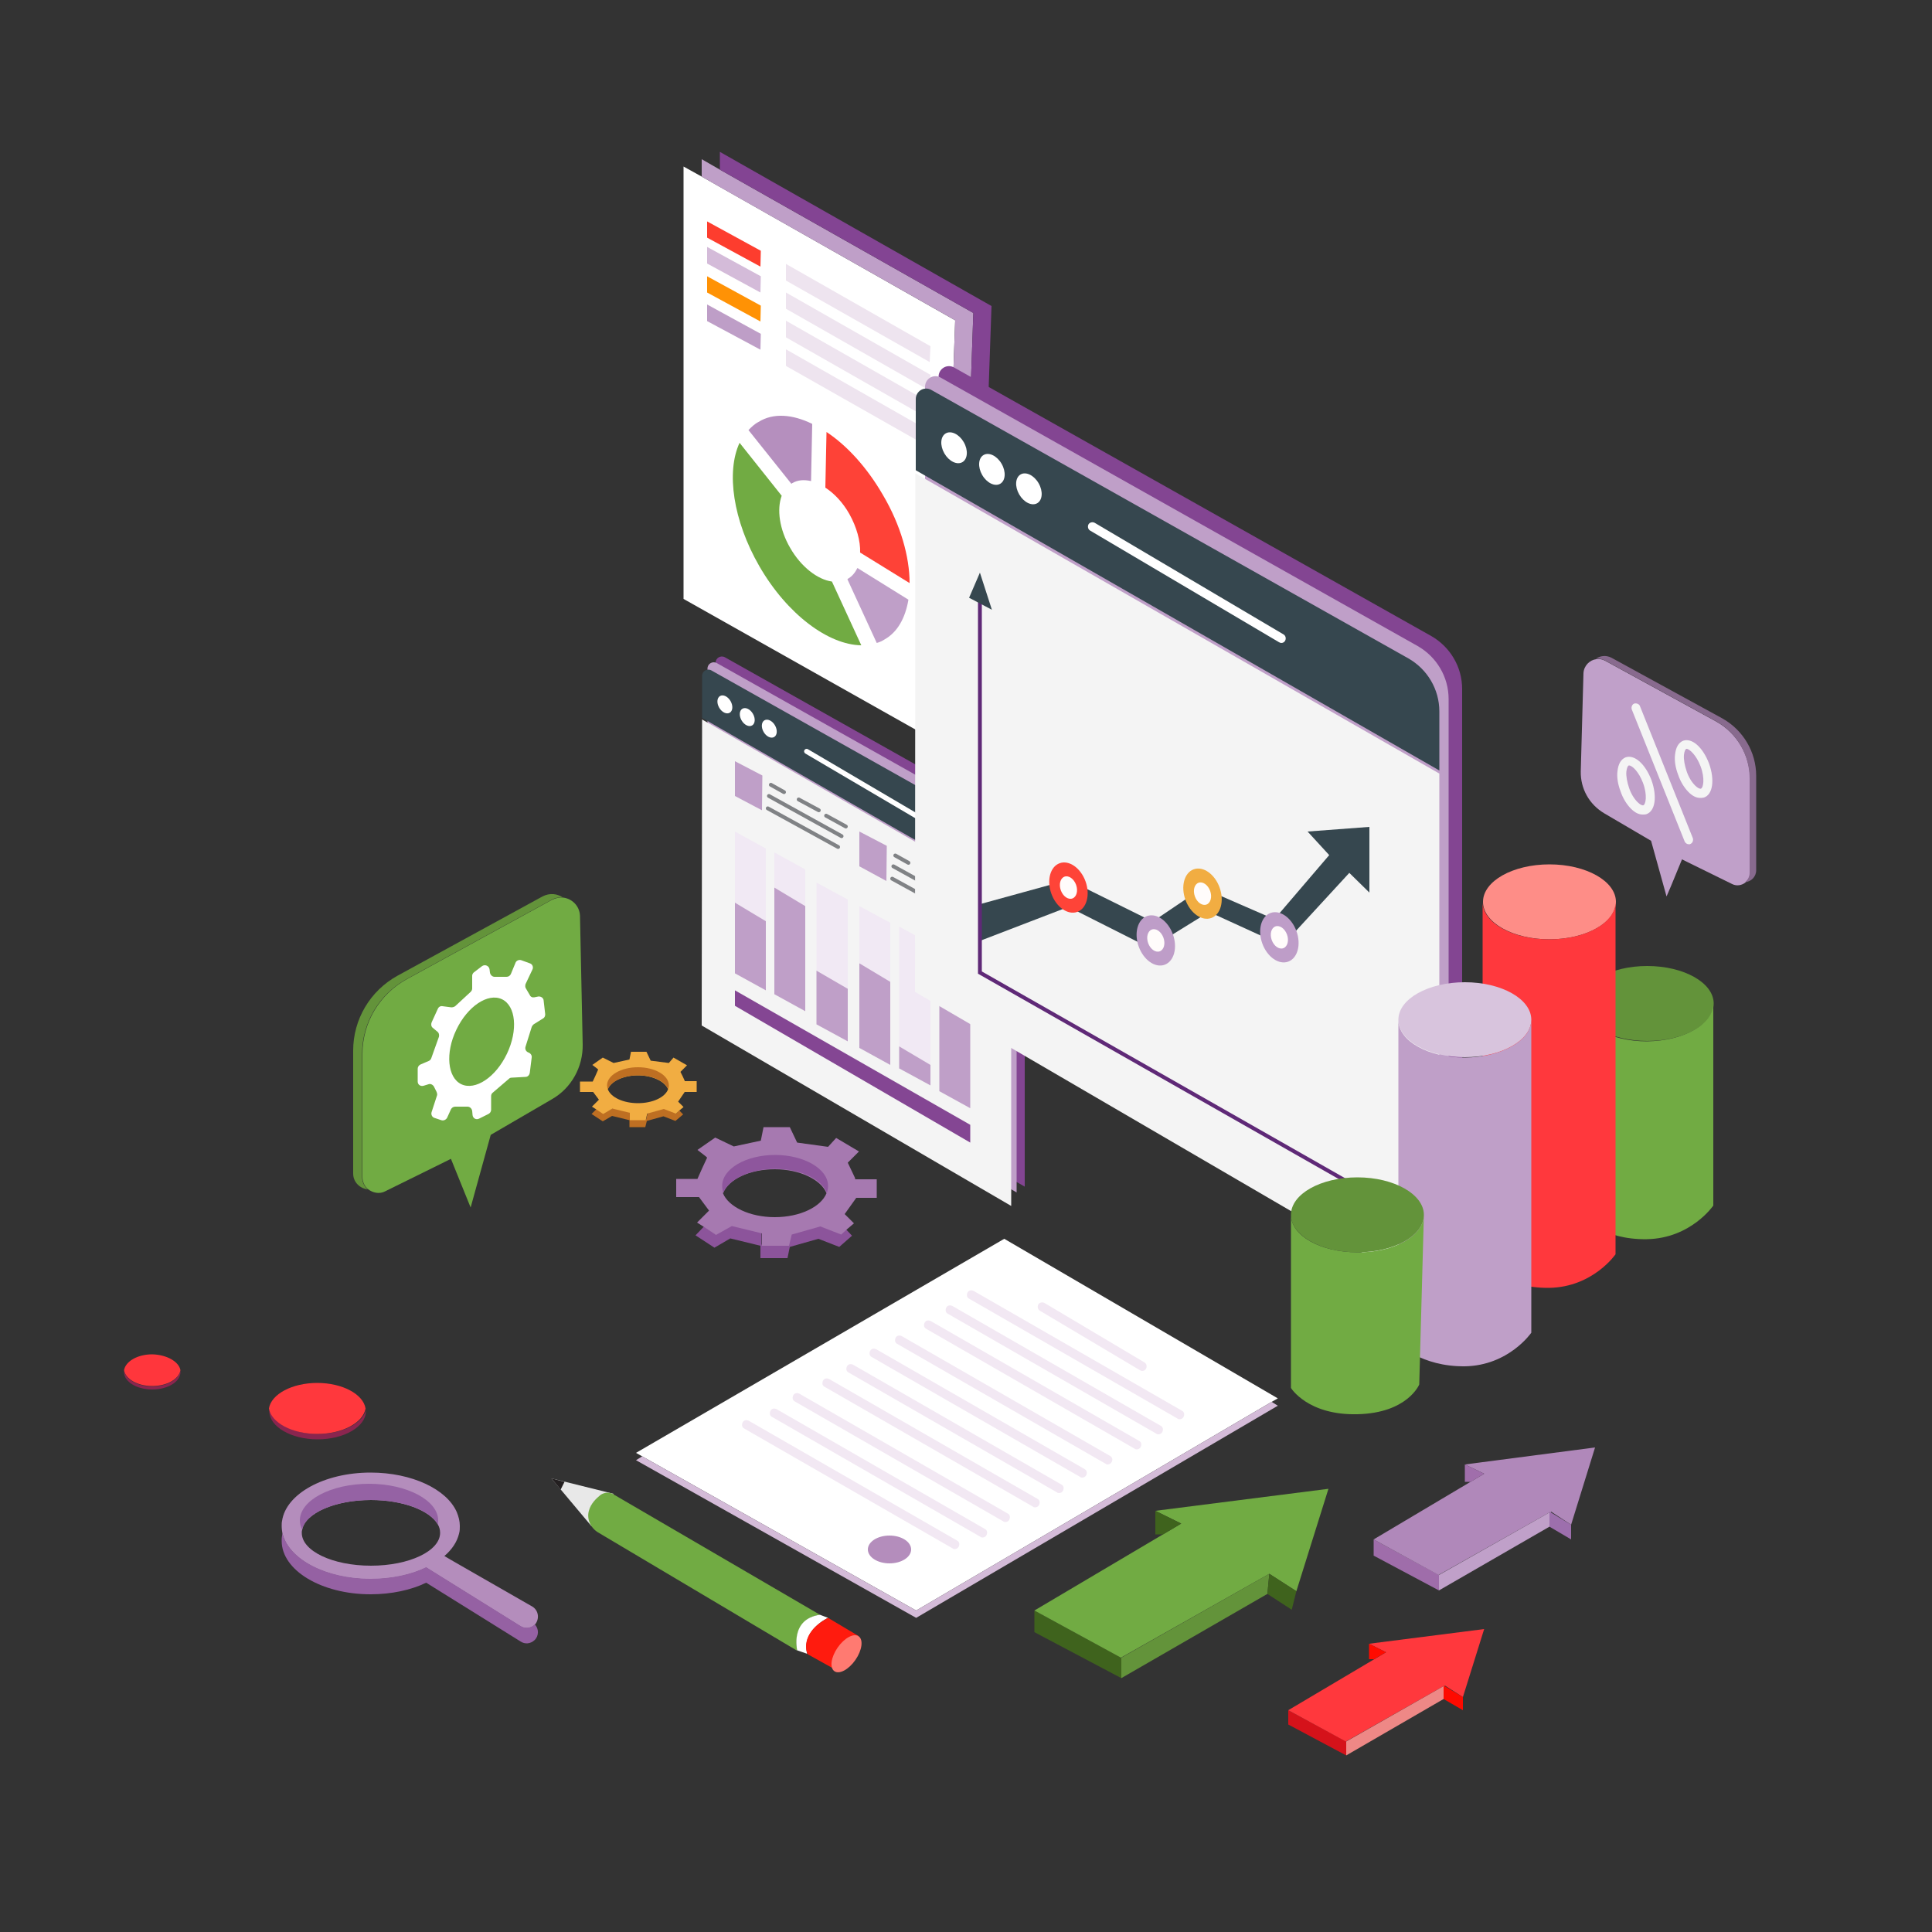 <?xml version="1.0" encoding="utf-8"?>
<!-- Generator: Adobe Illustrator 26.0.1, SVG Export Plug-In . SVG Version: 6.00 Build 0)  -->
<svg version="1.1" id="Layer_1" xmlns="http://www.w3.org/2000/svg" xmlns:xlink="http://www.w3.org/1999/xlink" x="0px" y="0px"
	 viewBox="0 0 500 500" style="enable-background:new 0 0 500 500;" xml:space="preserve">
<rect x="0" y="0" width="500" height="500" fill="#333333" stroke="none"/>
<style type="text/css">
	.st0{fill:#9F6DAA;}
	.st1{fill:#B088BA;}
	.st2{fill:#C0A0C9;}
	.st3{fill:#9D6FAD;}
	.st4{fill:#A06EAB;}
	.st5{fill:#D5121A;}
	.st6{fill:#FF383D;}
	.st7{fill:#EE8886;}
	.st8{fill:#FE0A00;}
	.st9{fill:#FF0B00;}
	.st10{fill:#3F631D;}
	.st11{fill:#71AB43;}
	.st12{fill:#63933A;}
	.st13{fill:#FFFFFF;}
	.st14{fill:#D4BBD8;}
	.st15{fill:#F2E8F3;}
	.st16{fill:#B48DBC;}
	.st17{fill:#E8E8E8;}
	.st18{fill:#231F20;}
	.st19{fill:#FF1B0E;}
	.st20{fill:#FF7A71;}
	.st21{fill:#9562A4;}
	.st22{fill:#9561A3;}
	.st23{fill:#8A254F;}
	.st24{fill:#FF363C;}
	.st25{fill:#886A8E;}
	.st26{fill:#F4F4F4;}
	.st27{fill:#8C549B;}
	.st28{fill:#A679B0;}
	.st29{fill:#8E569D;}
	.st30{fill:#BF9FC8;}
	.st31{fill:#834493;}
	.st32{fill:#FD3D2E;}
	.st33{fill:#EEE4EF;}
	.st34{fill:#D4BBD9;}
	.st35{fill:#FF9205;}
	.st36{fill:#BE9EC7;}
	.st37{fill:#B58FBE;}
	.st38{fill:#FE4237;}
	.st39{fill:#BE6F22;}
	.st40{fill:#F1AD42;}
	.st41{fill:#834592;}
	.st42{fill:#36474F;}
	.st43{fill:none;stroke:#808285;stroke-linecap:round;stroke-linejoin:round;stroke-miterlimit:10;}
	.st44{fill:#F1E9F4;}
	.st45{fill:#844693;}
	.st46{fill:#BE9DC8;}
	.st47{fill:#FFFCFB;}
	.st48{fill:#FE4438;}
	.st49{fill:none;stroke:#5F2977;stroke-miterlimit:10;}
	.st50{fill:#FE8D87;}
	.st51{fill:#D8C4DD;}
</style>
<polygon class="st0" points="355.5,398.4 355.5,402.6 372.4,411.6 372.4,407.6 "/>
<g>
	<polygon class="st1" points="355.5,398.4 372.3,407.6 401.4,391.2 406.6,394.6 412.8,374.6 379.1,379 384.1,381.4 	"/>
	<polygon class="st2" points="372.4,411.6 401,395.1 401.4,391.2 372.4,407.6 	"/>
	<polygon class="st3" points="406.6,394.6 406.6,398.4 401,395.1 401,391.2 	"/>
	<polygon class="st4" points="379.1,379 379.1,383.5 380.6,383.5 384.1,381.4 	"/>
</g>
<polygon class="st5" points="333.4,442.6 333.4,446.3 348.4,454.3 348.4,450.7 "/>
<g>
	<polygon class="st6" points="333.4,442.6 348.3,450.7 373.9,436.2 378.6,439.2 384.1,421.6 354.3,425.4 358.7,427.6 	"/>
	<polygon class="st7" points="348.4,454.3 373.6,439.7 373.9,436.2 348.4,450.7 	"/>
	<polygon class="st8" points="378.6,439.2 378.6,442.6 373.6,439.7 373.6,436.2 	"/>
	<polygon class="st9" points="354.3,425.4 354.3,429.4 355.6,429.4 358.7,427.6 	"/>
</g>
<polygon class="st10" points="267.7,416.8 267.7,422.4 290.2,434.3 290.2,429 "/>
<g>
	<polygon class="st11" points="267.7,416.8 290.1,429 328.5,407.3 335.5,411.8 343.8,385.3 299,391 305.7,394.3 	"/>
	<polygon class="st12" points="290.2,434.3 328,412.5 328.5,407.3 290.2,429 	"/>
	<polygon class="st10" points="335.5,411.8 334.3,416.6 328,412.5 328.5,407.3 	"/>
	<polygon class="st10" points="299,391 299,397.1 301,397.1 305.7,394.3 	"/>
</g>
<polygon class="st13" points="330.7,361.9 329.1,362.8 237.1,416.8 166.2,376.9 164.6,376 259.9,320.6 "/>
<polygon class="st14" points="330.7,363.8 237.1,418.7 164.6,377.9 166.2,376.9 237.1,416.8 329.1,362.8 "/>
<g>
	<g>
		<path class="st15" d="M295.6,354.8c-0.2,0-0.4-0.1-0.6-0.2l-25.9-15.4c-0.5-0.3-0.7-1-0.4-1.6c0.3-0.5,1-0.7,1.6-0.4l25.9,15.4
			c0.5,0.3,0.7,1,0.4,1.6C296.4,354.6,296,354.8,295.6,354.8z"/>
	</g>
	<g>
		<path class="st15" d="M305.3,367.3c-0.2,0-0.4,0-0.6-0.2l-53.9-31c-0.6-0.3-0.7-1-0.4-1.6c0.3-0.6,1-0.7,1.6-0.4l53.9,31
			c0.6,0.3,0.7,1,0.4,1.6C306.1,367.1,305.7,367.3,305.3,367.3z"/>
	</g>
	<g>
		<path class="st15" d="M299.8,371.2c-0.2,0-0.4,0-0.6-0.2l-53.9-31c-0.6-0.3-0.7-1-0.4-1.6c0.3-0.6,1-0.7,1.6-0.4l53.9,31
			c0.6,0.3,0.7,1,0.4,1.6C300.6,371,300.2,371.2,299.8,371.2z"/>
	</g>
	<g>
		<path class="st15" d="M294.2,375.1c-0.2,0-0.4,0-0.6-0.2l-53.9-31c-0.6-0.3-0.7-1-0.4-1.6c0.3-0.6,1-0.7,1.6-0.4l53.9,31
			c0.6,0.3,0.7,1,0.4,1.6C295,374.9,294.6,375.1,294.2,375.1z"/>
	</g>
	<g>
		<path class="st15" d="M286.7,379c-0.2,0-0.4,0-0.6-0.2l-53.9-31c-0.6-0.3-0.7-1-0.4-1.6c0.3-0.6,1-0.7,1.6-0.4l53.9,31
			c0.6,0.3,0.7,1,0.4,1.6C287.4,378.8,287.1,379,286.7,379z"/>
	</g>
	<g>
		<path class="st15" d="M280.1,382.4c-0.2,0-0.4,0-0.6-0.2l-53.9-31c-0.6-0.3-0.7-1-0.4-1.6c0.3-0.6,1-0.7,1.6-0.4l53.9,31
			c0.6,0.3,0.7,1,0.4,1.6C280.9,382.2,280.5,382.4,280.1,382.4z"/>
	</g>
	<g>
		<path class="st15" d="M274.1,386.4c-0.2,0-0.4,0-0.6-0.2l-53.9-31c-0.6-0.3-0.7-1-0.4-1.6c0.3-0.6,1-0.7,1.6-0.4l53.9,31
			c0.6,0.3,0.7,1,0.4,1.6C274.9,386.2,274.5,386.4,274.1,386.4z"/>
	</g>
	<g>
		<path class="st15" d="M267.9,390.1c-0.2,0-0.4,0-0.6-0.2l-53.9-31c-0.6-0.3-0.7-1-0.4-1.6c0.3-0.6,1-0.7,1.6-0.4l53.9,31
			c0.6,0.3,0.7,1,0.4,1.6C268.7,389.9,268.3,390.1,267.9,390.1z"/>
	</g>
	<g>
		<path class="st15" d="M260.2,393.9c-0.2,0-0.4,0-0.6-0.2l-53.9-31c-0.6-0.3-0.7-1-0.4-1.6c0.3-0.6,1-0.7,1.6-0.4l53.9,31
			c0.6,0.3,0.7,1,0.4,1.6C261,393.7,260.6,393.9,260.2,393.9z"/>
	</g>
	<g>
		<path class="st15" d="M254.3,397.9c-0.2,0-0.4,0-0.6-0.2l-53.9-31c-0.6-0.3-0.7-1-0.4-1.6c0.3-0.6,1-0.7,1.6-0.4l53.9,31
			c0.6,0.3,0.7,1,0.4,1.6C255.1,397.7,254.7,397.9,254.3,397.9z"/>
	</g>
	<g>
		<path class="st15" d="M247.1,400.9c-0.2,0-0.4,0-0.6-0.2l-53.9-31c-0.6-0.3-0.7-1-0.4-1.6c0.3-0.6,1-0.7,1.6-0.4l53.9,31
			c0.6,0.3,0.7,1,0.4,1.6C247.9,400.7,247.5,400.9,247.1,400.9z"/>
	</g>
</g>
<ellipse class="st16" cx="230.2" cy="401" rx="5.6" ry="3.6"/>
<g>
	<polygon class="st17" points="158.8,386.6 142.7,382.6 153.1,395 	"/>
	<path class="st11" d="M154.8,396.6l51.5,30.6c0,0-1.7-8.1,5.9-9.3l-53.5-31.2c-1-0.6-2.3-0.5-3.3,0.2c-1.1,0.9-2.5,2.2-3,4.1
		C151.8,393.1,152.8,395.4,154.8,396.6z"/>
	<polygon class="st18" points="146.1,383.5 145.1,385.5 142.7,382.6 	"/>
	<path class="st13" d="M212.2,417.9l2.1,0.8c0,0-7,3.2-5.4,9.3l-2.6-0.9C206.3,427.1,204.4,419,212.2,417.9z"/>
	<path class="st19" d="M214.3,418.7l7.9,4.7l-6,8.7l-7.2-4C208.9,428,206.6,422.8,214.3,418.7z"/>
	
		<ellipse transform="matrix(0.57 -0.822 0.822 0.57 -257.484 364.106)" class="st20" cx="219" cy="427.9" rx="5.5" ry="2.8"/>
</g>
<g>
	<path class="st16" d="M137.8,415.8l-20.4-11.7l-2.4-1.4c2-1.7,3.3-3.7,3.8-5.8c0.2-0.7,0.2-1.3,0.2-2c0-1.2-0.3-2.4-0.8-3.6
		c-2.6-5.9-11.6-10.2-22.3-10.2c-12,0-21.9,5.5-22.9,12.5c-0.1,0.4-0.1,0.8-0.1,1.3c0,0.7,0.1,1.4,0.2,2
		c1.6,6.7,11.2,11.8,22.8,11.8c5.4,0,10.5-1.1,14.4-3v0l24.4,15.2c1.1,0.7,2.6,0.6,3.6-0.3c0,0,0.1-0.1,0.1-0.1
		C139.7,419,139.4,416.8,137.8,415.8z M96,405.2c-9.9,0-17.9-3.8-17.9-8.5c0-0.3,0-0.5,0.1-0.8c0.8-4.3,8.5-7.7,17.8-7.7
		c8.3,0,15.2,2.7,17.3,6.3c0.4,0.7,0.6,1.4,0.6,2.2C113.9,401.4,105.9,405.2,96,405.2z"/>
	<path class="st21" d="M113.4,393.5c0,0.3,0,0.7-0.1,1c-2-3.6-9-6.3-17.3-6.3c-9.3,0-17,3.4-17.8,7.7c-0.4-0.8-0.6-1.6-0.6-2.4
		c0-5.2,8-9.5,17.9-9.5C105.3,384,113.4,388.3,113.4,393.5z"/>
	<path class="st22" d="M138.3,424.5c-1,0.9-2.4,1.1-3.6,0.3l-24.4-15.2v0c-3.9,1.9-9,3-14.4,3c-12.7,0-23-6.2-23-13.8
		c0-0.4,0-0.9,0.1-1.3c0-0.3,0.1-0.5,0.1-0.7c1.6,6.7,11.2,11.8,22.8,11.8c5.4,0,10.5-1.1,14.4-3v0l24.4,15.2
		c1.1,0.7,2.6,0.6,3.6-0.3c0,0,0.1-0.1,0.1-0.1C139.5,421.5,139.5,423.4,138.3,424.5z"/>
</g>
<g>
	<path class="st23" d="M94.7,365.2c0,4-5.6,7.3-12.5,7.3c-6.9,0-12.5-3.3-12.5-7.3c0-0.2,0-0.5,0.1-0.7c0.6,3.7,6,6.6,12.5,6.6
		c6.5,0,11.9-2.9,12.5-6.6C94.6,364.7,94.7,365,94.7,365.2z"/>
	<path class="st6" d="M94.6,364.5c-0.6,3.7-6,6.6-12.5,6.6c-6.5,0-11.9-2.9-12.5-6.6c0.6-3.7,6-6.6,12.5-6.6
		C88.6,357.9,94,360.8,94.6,364.5z"/>
</g>
<g>
	<path class="st23" d="M46.7,355.1c0,2.5-3.3,4.5-7.3,4.5s-7.3-2-7.3-4.5c0-0.1,0-0.3,0-0.4c0.4,2.3,3.5,4.1,7.3,4.1
		c3.8,0,6.9-1.8,7.3-4.1C46.7,354.8,46.7,354.9,46.7,355.1z"/>
	<path class="st24" d="M46.7,354.6c-0.4,2.3-3.5,4.1-7.3,4.1c-3.8,0-6.9-1.8-7.3-4.1c0.4-2.3,3.5-4.1,7.3-4.1
		C43.2,350.6,46.3,352.4,46.7,354.6z"/>
</g>
<g>
	<path class="st11" d="M150.8,270.3c0.1,5.8-2.9,11.3-8,14.2l-15.8,9.2l-5.2,18.8l-1.5-3.7l-3.6-8.9l-1.6,0.8l-15.4,7.6
		c-1.5,0.8-3.2,0.4-4.4-0.5c-0.9-0.7-1.5-1.9-1.5-3.2v-31.8c0-8.1,4.4-15.5,11.5-19.4l37.5-20.5c1-0.5,2-0.7,3-0.6
		c2.3,0.3,4.2,2.2,4.3,4.7L150.8,270.3z"/>
	<path class="st12" d="M145.7,232.3c-1-0.1-2,0-3,0.6l-37.5,20.5c-7.1,3.9-11.5,11.3-11.5,19.4v31.8c0,1.3,0.6,2.5,1.5,3.2
		c-2-0.2-3.8-1.8-3.8-4.1v-31.8c0-8.1,4.4-15.5,11.5-19.4l37.5-20.5C142.3,231,144.3,231.3,145.7,232.3z"/>
	<path class="st13" d="M140.7,259c0-0.7-0.7-1.2-1.4-1.1l-1,0.2c-0.5,0.1-1-0.1-1.2-0.6l-1-1.7c-0.2-0.3-0.2-0.7-0.1-1.1l1.8-3.8
		c0.3-0.6,0-1.4-0.7-1.6l-2.2-0.8c-0.6-0.2-1.3,0.1-1.5,0.7l-1.2,2.9c-0.2,0.4-0.6,0.7-1.1,0.7H128c-0.6,0-1.1-0.5-1.2-1.1l-0.1-0.8
		c-0.1-0.9-1.1-1.4-1.9-0.9l-2.1,1.6c-0.3,0.2-0.5,0.6-0.5,0.9v3.3c0,0.3-0.1,0.6-0.4,0.9l-4,3.7c-0.3,0.2-0.6,0.3-1,0.3l-2.3-0.3
		c-0.5-0.1-1,0.2-1.2,0.7l-1.6,3.5c-0.2,0.5-0.1,1.1,0.3,1.4l1.2,1c0.4,0.3,0.5,0.8,0.4,1.3l-2,5.6c-0.1,0.3-0.4,0.6-0.7,0.7
		l-2.1,0.9c-0.4,0.2-0.7,0.6-0.7,1.1v3.3c0,0.8,0.7,1.3,1.5,1.1l1.3-0.4c0.5-0.2,1.1,0.1,1.4,0.6l0.7,1.4c0.1,0.3,0.2,0.6,0.1,0.9
		l-1.4,4.3c-0.2,0.6,0.1,1.3,0.7,1.5l1.8,0.6c0.6,0.2,1.2-0.1,1.5-0.6l1-2.2c0.2-0.4,0.6-0.7,1.1-0.7h3.2c0.6,0,1.1,0.5,1.2,1.1
		l0.1,1.1c0.1,0.8,0.9,1.3,1.7,0.9l2.4-1.2c0.4-0.2,0.7-0.6,0.7-1.1v-3.5c0-0.3,0.1-0.7,0.4-0.9l4.2-3.6c0.2-0.2,0.4-0.3,0.7-0.3
		l3.6-0.2c0.6,0,1-0.5,1.1-1l0.5-4c0.1-0.6-0.3-1.1-0.8-1.3c-0.6-0.2-1-0.8-0.8-1.5l1.6-5.1c0.1-0.3,0.3-0.5,0.5-0.7l2.4-1.5
		c0.4-0.2,0.6-0.6,0.6-1.1L140.7,259z M131.2,272.7c-2.9,6.1-8.2,9.6-11.8,7.9c-3.6-1.7-4.2-8.1-1.3-14.1c2.9-6.1,8.2-9.6,11.8-7.9
		C133.5,260.3,134.1,266.6,131.2,272.7z"/>
</g>
<g>
	<path class="st2" d="M409.1,199.6c-0.1,4.5,2.2,8.6,6.1,10.9l12.1,7.1l4,14.4l1.2-2.8l2.8-6.8l1.2,0.6l11.8,5.8
		c1.2,0.6,2.5,0.3,3.4-0.4c0.7-0.6,1.2-1.4,1.2-2.4v-24.4c0-6.2-3.4-11.9-8.8-14.9l-28.7-15.7c-0.7-0.4-1.5-0.5-2.3-0.4
		c-1.7,0.2-3.2,1.7-3.3,3.6L409.1,199.6z"/>
	<path class="st25" d="M413,170.5c0.7-0.1,1.5,0,2.3,0.4l28.7,15.7c5.4,3,8.8,8.7,8.8,14.9v24.4c0,1-0.5,1.9-1.2,2.4
		c1.6-0.1,2.9-1.4,2.9-3.1v-24.4c0-6.2-3.4-11.9-8.8-14.9L417,170.2C415.6,169.5,414.1,169.7,413,170.5z"/>
	<g>
		<g>
			<path class="st26" d="M437.1,218.5c-0.5,0-0.9-0.3-1.1-0.7l-13.7-34.2c-0.2-0.6,0.1-1.3,0.6-1.5c0.6-0.2,1.3,0.1,1.5,0.6
				l13.7,34.2c0.2,0.6-0.1,1.3-0.6,1.5C437.4,218.5,437.2,218.5,437.1,218.5z"/>
		</g>
		<g>
			<path class="st26" d="M425.1,210.8c-1,0-2-0.5-3-1.5c-1.1-1.1-2.1-2.7-2.7-4.5c-0.7-1.8-1-3.7-0.8-5.2c0.2-1.9,0.9-3.1,2.1-3.6
				c2.3-0.8,5.1,1.7,6.7,5.9l0,0c1.5,4.2,1,8-1.3,8.8C425.8,210.8,425.5,210.8,425.1,210.8z M421.6,198.1c-0.1,0-0.1,0-0.1,0
				c-0.2,0.1-0.5,0.6-0.6,1.6c-0.1,1.2,0.2,2.7,0.7,4.2s1.3,2.8,2.2,3.7c0.7,0.7,1.3,0.9,1.5,0.8c0.6-0.2,1.1-2.6-0.1-5.8
				C424.1,199.7,422.4,198.1,421.6,198.1z"/>
		</g>
		<g>
			<path class="st26" d="M440,206.5c-1,0-2-0.5-3-1.5c-1.1-1.1-2.1-2.7-2.7-4.5c-0.7-1.8-1-3.7-0.8-5.2c0.2-1.9,0.9-3.1,2.1-3.6
				c2.3-0.8,5.1,1.7,6.7,5.9l0,0c1.5,4.2,1,8-1.3,8.8C440.6,206.5,440.3,206.5,440,206.5z M436.5,193.8c-0.1,0-0.1,0-0.1,0
				c-0.2,0.1-0.5,0.6-0.6,1.6c-0.1,1.2,0.2,2.7,0.7,4.2s1.3,2.8,2.2,3.7c0.7,0.7,1.3,0.9,1.5,0.8c0.6-0.2,1.1-2.6-0.1-5.8
				C439,195.4,437.2,193.8,436.5,193.8z"/>
		</g>
	</g>
</g>
<g>
	<polygon class="st27" points="220.5,319.8 217.2,322.7 211.8,320.6 204.4,322.7 203.8,325.6 196.8,325.6 196.8,322.4 189,320.5 
		184.9,322.9 180,319.7 182.2,317.4 185.2,319.4 189.4,317.1 197.1,319 197.1,322.1 204.1,322.1 204.8,319.3 212.2,317.2 
		217.6,319.3 218.9,318.1 	"/>
	<path class="st28" d="M221.3,304.9l-0.9-1.9l-1-2.1l2.9-2.9l-5.9-3.5l-2.1,2.3l-8-1.1l-1.9-4h-6.8l-0.7,3.5l-7,1.5l-4.8-2.3
		l-4.6,3.2l2.2,1.7l0.3,0.3l-1.3,2.8l-1.2,2.7H175v4.7h5.9l2.6,3.5l-1.7,1.7l-1.4,1.4l1.9,1.2l3,2l4.1-2.3l7.8,1.9v3.2h7l0.7-2.9
		l7.4-2.1l5.4,2.1l1.3-1.2l2-1.7l-1.2-1.2l-1.2-1.2l3-4.2h5.3v-4.8H221.3z M200.5,315c-6.5,0-12-2.7-13.4-6.2
		c1.4-3.6,6.9-6.2,13.4-6.2s12,2.7,13.4,6.2C212.5,312.3,207.1,315,200.5,315z"/>
	<path class="st29" d="M214.3,306.9c0,0.6-0.1,1.2-0.3,1.8c-1.4-3.6-6.9-6.2-13.4-6.2s-12,2.7-13.4,6.2c-0.2-0.6-0.3-1.2-0.3-1.8
		c0-4.4,6.1-8,13.7-8C208.1,298.9,214.3,302.5,214.3,306.9z"/>
</g>
<g>
	<polygon class="st13" points="247.2,82.9 243.5,187.9 243.3,192.4 176.9,155 176.9,43.1 181.6,45.7 	"/>
	<polygon class="st30" points="251.9,81 248.2,186.1 248,190.5 243.5,187.9 243.6,183.5 247.2,82.9 186.3,48.4 181.6,45.7 
		181.6,41.2 186.3,43.9 	"/>
	<polygon class="st31" points="256.6,79.2 252.8,188.7 248.2,186.1 251.9,81 186.3,43.9 186.3,39.3 	"/>
	<g>
		<g>
			<polygon class="st32" points="183,57.3 183,61.5 196.8,69 196.9,64.9 			"/>
			<polygon class="st33" points="203.4,68.3 203.4,72.6 240.6,93.7 240.8,89.6 			"/>
			<polygon class="st33" points="203.4,75.7 203.4,79.9 240.6,101.1 240.8,97 			"/>
			<polygon class="st33" points="203.4,83 203.4,87.3 240.6,108.5 240.8,104.3 			"/>
			<polygon class="st33" points="203.4,90.4 203.4,94.7 240.6,115.8 240.8,111.7 			"/>
			<polygon class="st34" points="183,63.9 183,68.2 196.8,75.7 196.9,71.5 			"/>
			<polygon class="st35" points="183,71.5 183,75.7 196.8,83.2 196.9,79.1 			"/>
			<polygon class="st36" points="183,78.8 183,83.1 196.8,90.5 196.9,86.4 			"/>
		</g>
		<g>
			<path class="st30" d="M235.1,155.2c-0.8,4.7-2.8,8.4-6.2,10.3c-0.6,0.4-1.3,0.7-2,0.9l-7.6-16.5c0,0,0.1,0,0.1-0.1
				c1.1-0.6,1.9-1.6,2.5-2.8L235.1,155.2z"/>
			<path class="st11" d="M222.9,167c-8.5-0.1-19.2-8-26.4-20.5c-6.8-11.8-8.6-24.4-5.1-31.9l10.9,13.7c-1.3,3.5-0.6,8.7,2.2,13.5
				c2.8,4.9,7.1,8.2,10.8,8.7L222.9,167z"/>
			<path class="st37" d="M210.2,109.7l-0.3,14.8c-1.8-0.4-3.4-0.3-4.8,0.5c-0.1,0.1-0.2,0.1-0.3,0.2l-11.1-13.9
				c0.8-0.8,1.6-1.6,2.6-2.1C200.1,106.8,205.1,107.2,210.2,109.7z"/>
			<path class="st38" d="M235.4,150.9l-12.8-7.9c0.1-3-0.9-6.6-2.8-10c-1.7-3-3.9-5.3-6.2-6.8l0.3-14.4c5.3,3.5,10.5,9.2,14.6,16.3
				C233.1,135.9,235.4,144.1,235.4,150.9z"/>
		</g>
	</g>
</g>
<g>
	<polygon class="st39" points="176.8,288.4 174.8,290.1 171.7,288.9 167.4,290.1 167,291.7 162.9,291.7 162.9,289.9 158.4,288.8 
		156,290.2 153.1,288.3 154.4,287 156.2,288.1 158.6,286.8 163.1,287.9 163.1,289.7 167.2,289.7 167.6,288.1 171.9,286.8 175,288.1 
		175.8,287.4 	"/>
	<path class="st40" d="M177.2,279.7l-0.5-1.1l-0.6-1.2l1.7-1.7l-3.5-2l-1.2,1.4l-4.7-0.6l-1.1-2.3h-4l-0.4,2l-4.1,0.9l-2.8-1.4
		l-2.7,1.9l1.3,1l0.2,0.2l-0.7,1.6l-0.7,1.5h-3.3v2.7h3.4l1.5,2l-1,1l-0.8,0.8l1.1,0.7l1.8,1.2l2.4-1.4l4.5,1.1v1.9h4.1l0.4-1.7
		l4.3-1.2l3.1,1.2l0.8-0.7l1.2-1l-0.7-0.7l-0.7-0.7l1.7-2.5h3.1v-2.8H177.2z M165.1,285.5c-3.8,0-7-1.5-7.8-3.6
		c0.8-2.1,4-3.6,7.8-3.6c3.8,0,7,1.6,7.8,3.6C172.1,284,168.9,285.5,165.1,285.5z"/>
	<path class="st39" d="M173.1,280.9c0,0.4-0.1,0.7-0.2,1c-0.8-2.1-4-3.6-7.8-3.6c-3.8,0-7,1.6-7.8,3.6c-0.1-0.3-0.2-0.7-0.2-1
		c0-2.6,3.6-4.7,8-4.7C169.5,276.2,173.1,278.3,173.1,280.9z"/>
</g>
<g>
	<g>
		<g>
			<path class="st41" d="M265.2,307.1v-87.9c0-3.3-1.8-6.4-4.7-8.1l-72.9-41c-1.1-0.6-2.4,0.2-2.4,1.4l0,89.8L265.2,307.1z"/>
			<path class="st30" d="M263.1,308.6v-87.9c0-3.3-1.8-6.4-4.7-8.1l-72.9-41c-1.1-0.6-2.4,0.2-2.4,1.4l0,89.8L263.1,308.6z"/>
		</g>
		<polygon class="st26" points="181.7,186.2 181.6,265.4 261.7,312.1 261.7,232.1 		"/>
		<path class="st42" d="M261.7,231.6v-9c0-3.3-1.8-6.4-4.7-8.1l-72.9-41c-1.1-0.6-2.4,0.2-2.4,1.4l0,10.9L261.7,231.6z"/>
		<g>
			<ellipse transform="matrix(0.866 -0.5 0.5 0.866 -66.015 118.222)" class="st13" cx="187.6" cy="182.3" rx="1.7" ry="2.5"/>
			<ellipse transform="matrix(0.866 -0.5 0.5 0.866 -66.896 121.552)" class="st13" cx="193.4" cy="185.6" rx="1.7" ry="2.5"/>
			<ellipse transform="matrix(0.866 -0.5 0.5 0.866 -67.626 124.799)" class="st13" cx="199.1" cy="188.6" rx="1.7" ry="2.5"/>
		</g>
		<g>
			<path class="st13" d="M237.6,212.1c-0.1,0-0.2,0-0.3-0.1l-28.9-17c-0.3-0.2-0.4-0.6-0.2-0.9c0.2-0.3,0.6-0.4,0.9-0.2l28.9,17
				c0.3,0.2,0.4,0.6,0.2,0.9C238,212,237.8,212.1,237.6,212.1z"/>
		</g>
	</g>
	<g>
		<g>
			<polygon class="st30" points="190.2,197 190.2,206 197.2,209.7 197.3,200.7 			"/>
			<g>
				<g>
					<line class="st43" x1="199.5" y1="203.1" x2="202.9" y2="205"/>
					<line class="st43" x1="206.7" y1="206.9" x2="211.9" y2="209.7"/>
					<line class="st43" x1="213.8" y1="211.1" x2="218.9" y2="213.9"/>
				</g>
				<g>
					<line class="st43" x1="199" y1="206" x2="217.8" y2="216.4"/>
				</g>
				<g>
					<line class="st43" x1="198.7" y1="209.2" x2="216.9" y2="219.2"/>
				</g>
			</g>
			<g>
				<polygon class="st30" points="222.4,215.2 222.4,224.2 229.4,228 229.5,218.9 				"/>
				<g>
					<g>
						<line class="st43" x1="231.7" y1="221.4" x2="235.1" y2="223.3"/>
						<line class="st43" x1="239" y1="225.2" x2="244.1" y2="228"/>
						<line class="st43" x1="246" y1="229.3" x2="251.1" y2="232.1"/>
					</g>
					<g>
						<line class="st43" x1="231.2" y1="224.2" x2="250" y2="234.6"/>
					</g>
					<g>
						<line class="st43" x1="230.9" y1="227.4" x2="249.1" y2="237.4"/>
					</g>
				</g>
			</g>
		</g>
		<polygon class="st44" points="190.2,215.2 190.2,233.6 198.2,238.4 198.2,219.6 		"/>
		<polygon class="st30" points="190.2,233.6 190.2,251.9 198.2,256.3 198.2,238.4 		"/>
		<polygon class="st44" points="200.4,220.6 200.4,229.7 208.4,234.5 208.4,225 		"/>
		<polygon class="st30" points="200.4,229.7 200.4,257.3 208.4,261.7 208.4,234.5 		"/>
		<polygon class="st44" points="211.3,228.4 211.3,251.2 219.4,255.9 219.4,232.8 		"/>
		<polygon class="st30" points="211.3,251.2 211.3,265.1 219.4,269.5 219.4,255.9 		"/>
		<polygon class="st44" points="222.4,234.5 222.4,249.3 230.4,254.1 230.4,238.8 		"/>
		<polygon class="st30" points="222.4,249.3 222.4,271.2 230.4,275.6 230.4,254.1 		"/>
		<g>
			<polygon class="st44" points="232.7,239.8 232.7,270.8 240.8,275.6 240.8,244.2 			"/>
			<polygon class="st30" points="232.7,270.8 232.7,276.5 240.8,280.9 240.8,275.6 			"/>
		</g>
		<g>
			<polygon class="st44" points="243.1,245.7 243.1,251.7 251.1,256.5 251.1,250 			"/>
			<polygon class="st30" points="243.1,251.7 243.1,282.4 251.1,286.8 251.1,256.5 			"/>
		</g>
		<polygon class="st45" points="190.2,256.3 190.2,260.3 251.1,295.7 251.1,291.1 		"/>
	</g>
</g>
<g>
	<g>
		<path class="st41" d="M378.4,327.3v-149c0-5.7-3.1-10.9-8-13.7L246.9,95.1c-1.8-1-4,0.3-4,2.4l0,152.1L378.4,327.3z"/>
		<path class="st30" d="M374.9,329.9v-149c0-5.7-3.1-10.9-8-13.7L243.4,97.7c-1.8-1-4,0.3-4,2.4l0,152.1L374.9,329.9z"/>
	</g>
	<polygon class="st26" points="236.9,122.5 236.8,256.7 372.5,335.8 372.5,200.2 	"/>
	<g>
		<polygon class="st42" points="253.6,234 253.6,243.5 276.5,234.7 297.7,245.4 312.9,236 331.9,244.7 349.2,225.9 354.4,231 
			354.4,214 338.4,215.2 344,221.3 329.8,237.9 311.2,229.8 298.3,238.5 276.5,227.7 		"/>
		<g>
			
				<ellipse transform="matrix(0.94 -0.341 0.341 0.94 -62.894 127.341)" class="st46" cx="331.1" cy="242.7" rx="4.7" ry="6.7"/>
			
				<ellipse transform="matrix(0.94 -0.341 0.341 0.94 -62.894 127.341)" class="st47" cx="331.1" cy="242.7" rx="2.1" ry="3"/>
		</g>
		<g>
			
				<ellipse transform="matrix(0.94 -0.341 0.341 0.94 -65.067 116.484)" class="st46" cx="299.1" cy="243.5" rx="4.7" ry="6.7"/>
			
				<ellipse transform="matrix(0.94 -0.341 0.341 0.94 -65.067 116.484)" class="st47" cx="299.1" cy="243.5" rx="2.1" ry="3"/>
		</g>
		<g>
			
				<ellipse transform="matrix(0.94 -0.341 0.341 0.94 -60.227 119.879)" class="st40" cx="311.2" cy="231.4" rx="4.7" ry="6.7"/>
			
				<ellipse transform="matrix(0.94 -0.341 0.341 0.94 -60.227 119.879)" class="st47" cx="311.2" cy="231.4" rx="2.1" ry="3"/>
		</g>
		<g>
			
				<ellipse transform="matrix(0.94 -0.341 0.341 0.94 -61.757 107.975)" class="st48" cx="276.5" cy="229.8" rx="4.7" ry="6.7"/>
			
				<ellipse transform="matrix(0.94 -0.341 0.341 0.94 -61.757 107.975)" class="st47" cx="276.5" cy="229.8" rx="2.1" ry="3"/>
		</g>
	</g>
	<path class="st42" d="M372.5,199.4v-15.3c0-5.7-3.1-10.9-8-13.7L241,100.9c-1.8-1-4,0.3-4,2.4l0,18.4L372.5,199.4z"/>
	<g>
		<ellipse transform="matrix(0.866 -0.5 0.5 0.866 -24.855 138.963)" class="st13" cx="246.9" cy="115.9" rx="2.9" ry="4.3"/>
		<ellipse transform="matrix(0.866 -0.5 0.5 0.866 -26.349 144.608)" class="st13" cx="256.7" cy="121.5" rx="2.9" ry="4.3"/>
		<ellipse transform="matrix(0.866 -0.5 0.5 0.866 -27.585 150.111)" class="st13" cx="266.3" cy="126.5" rx="2.9" ry="4.3"/>
	</g>
	<g>
		<path class="st13" d="M331.6,166.4c-0.2,0-0.4-0.1-0.6-0.2l-48.9-28.9c-0.5-0.3-0.7-1-0.4-1.6c0.3-0.5,1-0.7,1.6-0.4l48.9,28.9
			c0.5,0.3,0.7,1,0.4,1.6C332.4,166.2,332,166.4,331.6,166.4z"/>
	</g>
	<polyline class="st49" points="253.6,152.8 253.6,251.7 349.7,306.4 	"/>
	<polygon class="st42" points="253.6,148.2 250.8,154.7 256.7,157.8 	"/>
</g>
<g>
	<g>
		<g>
			<ellipse class="st12" cx="426.3" cy="259.7" rx="17.2" ry="9.7"/>
			<path class="st11" d="M443.4,259.7V312c0,0-5.8,8.5-17.2,8.7c-11.4,0.2-17.2-5.9-17.2-5.9v-55c0,5.4,7.7,9.7,17.2,9.7
				C435.7,269.4,443.4,265.1,443.4,259.7z"/>
		</g>
		<g>
			<ellipse class="st50" cx="401" cy="233.4" rx="17.2" ry="9.7"/>
			<path class="st6" d="M418.1,233.4v91.2c0,0-5.8,8.5-17.2,8.7c-11.4,0.1-17.2-5.9-17.2-5.9v-94c0,5.4,7.7,9.7,17.2,9.7
				C410.5,243.1,418.1,238.8,418.1,233.4z"/>
		</g>
		<g>
			<ellipse class="st51" cx="379.1" cy="263.9" rx="17.2" ry="9.7"/>
			<path class="st30" d="M396.3,263.9v81c0,0-5.8,8.5-17.2,8.7c-11.4,0.1-17.2-5.9-17.2-5.9v-83.7c0,5.4,7.7,9.7,17.2,9.7
				C388.6,273.6,396.3,269.3,396.3,263.9z"/>
		</g>
	</g>
	<g>
		<path class="st12" d="M368.5,314.4c0,5.4-7.7,9.7-17.2,9.7c-9.5,0-17.2-4.4-17.2-9.7c0-5.4,7.7-9.7,17.2-9.7
			C360.8,304.7,368.5,309.1,368.5,314.4z"/>
		<path class="st11" d="M368.5,314.4l-1.2,43.9c0,0-3,7.4-16,7.7c-12.9,0.3-17.2-6.8-17.2-6.8v-44.8c0,5.4,7.7,9.7,17.2,9.7
			C360.8,324.2,368.5,319.8,368.5,314.4z"/>
	</g>
</g>
</svg>
